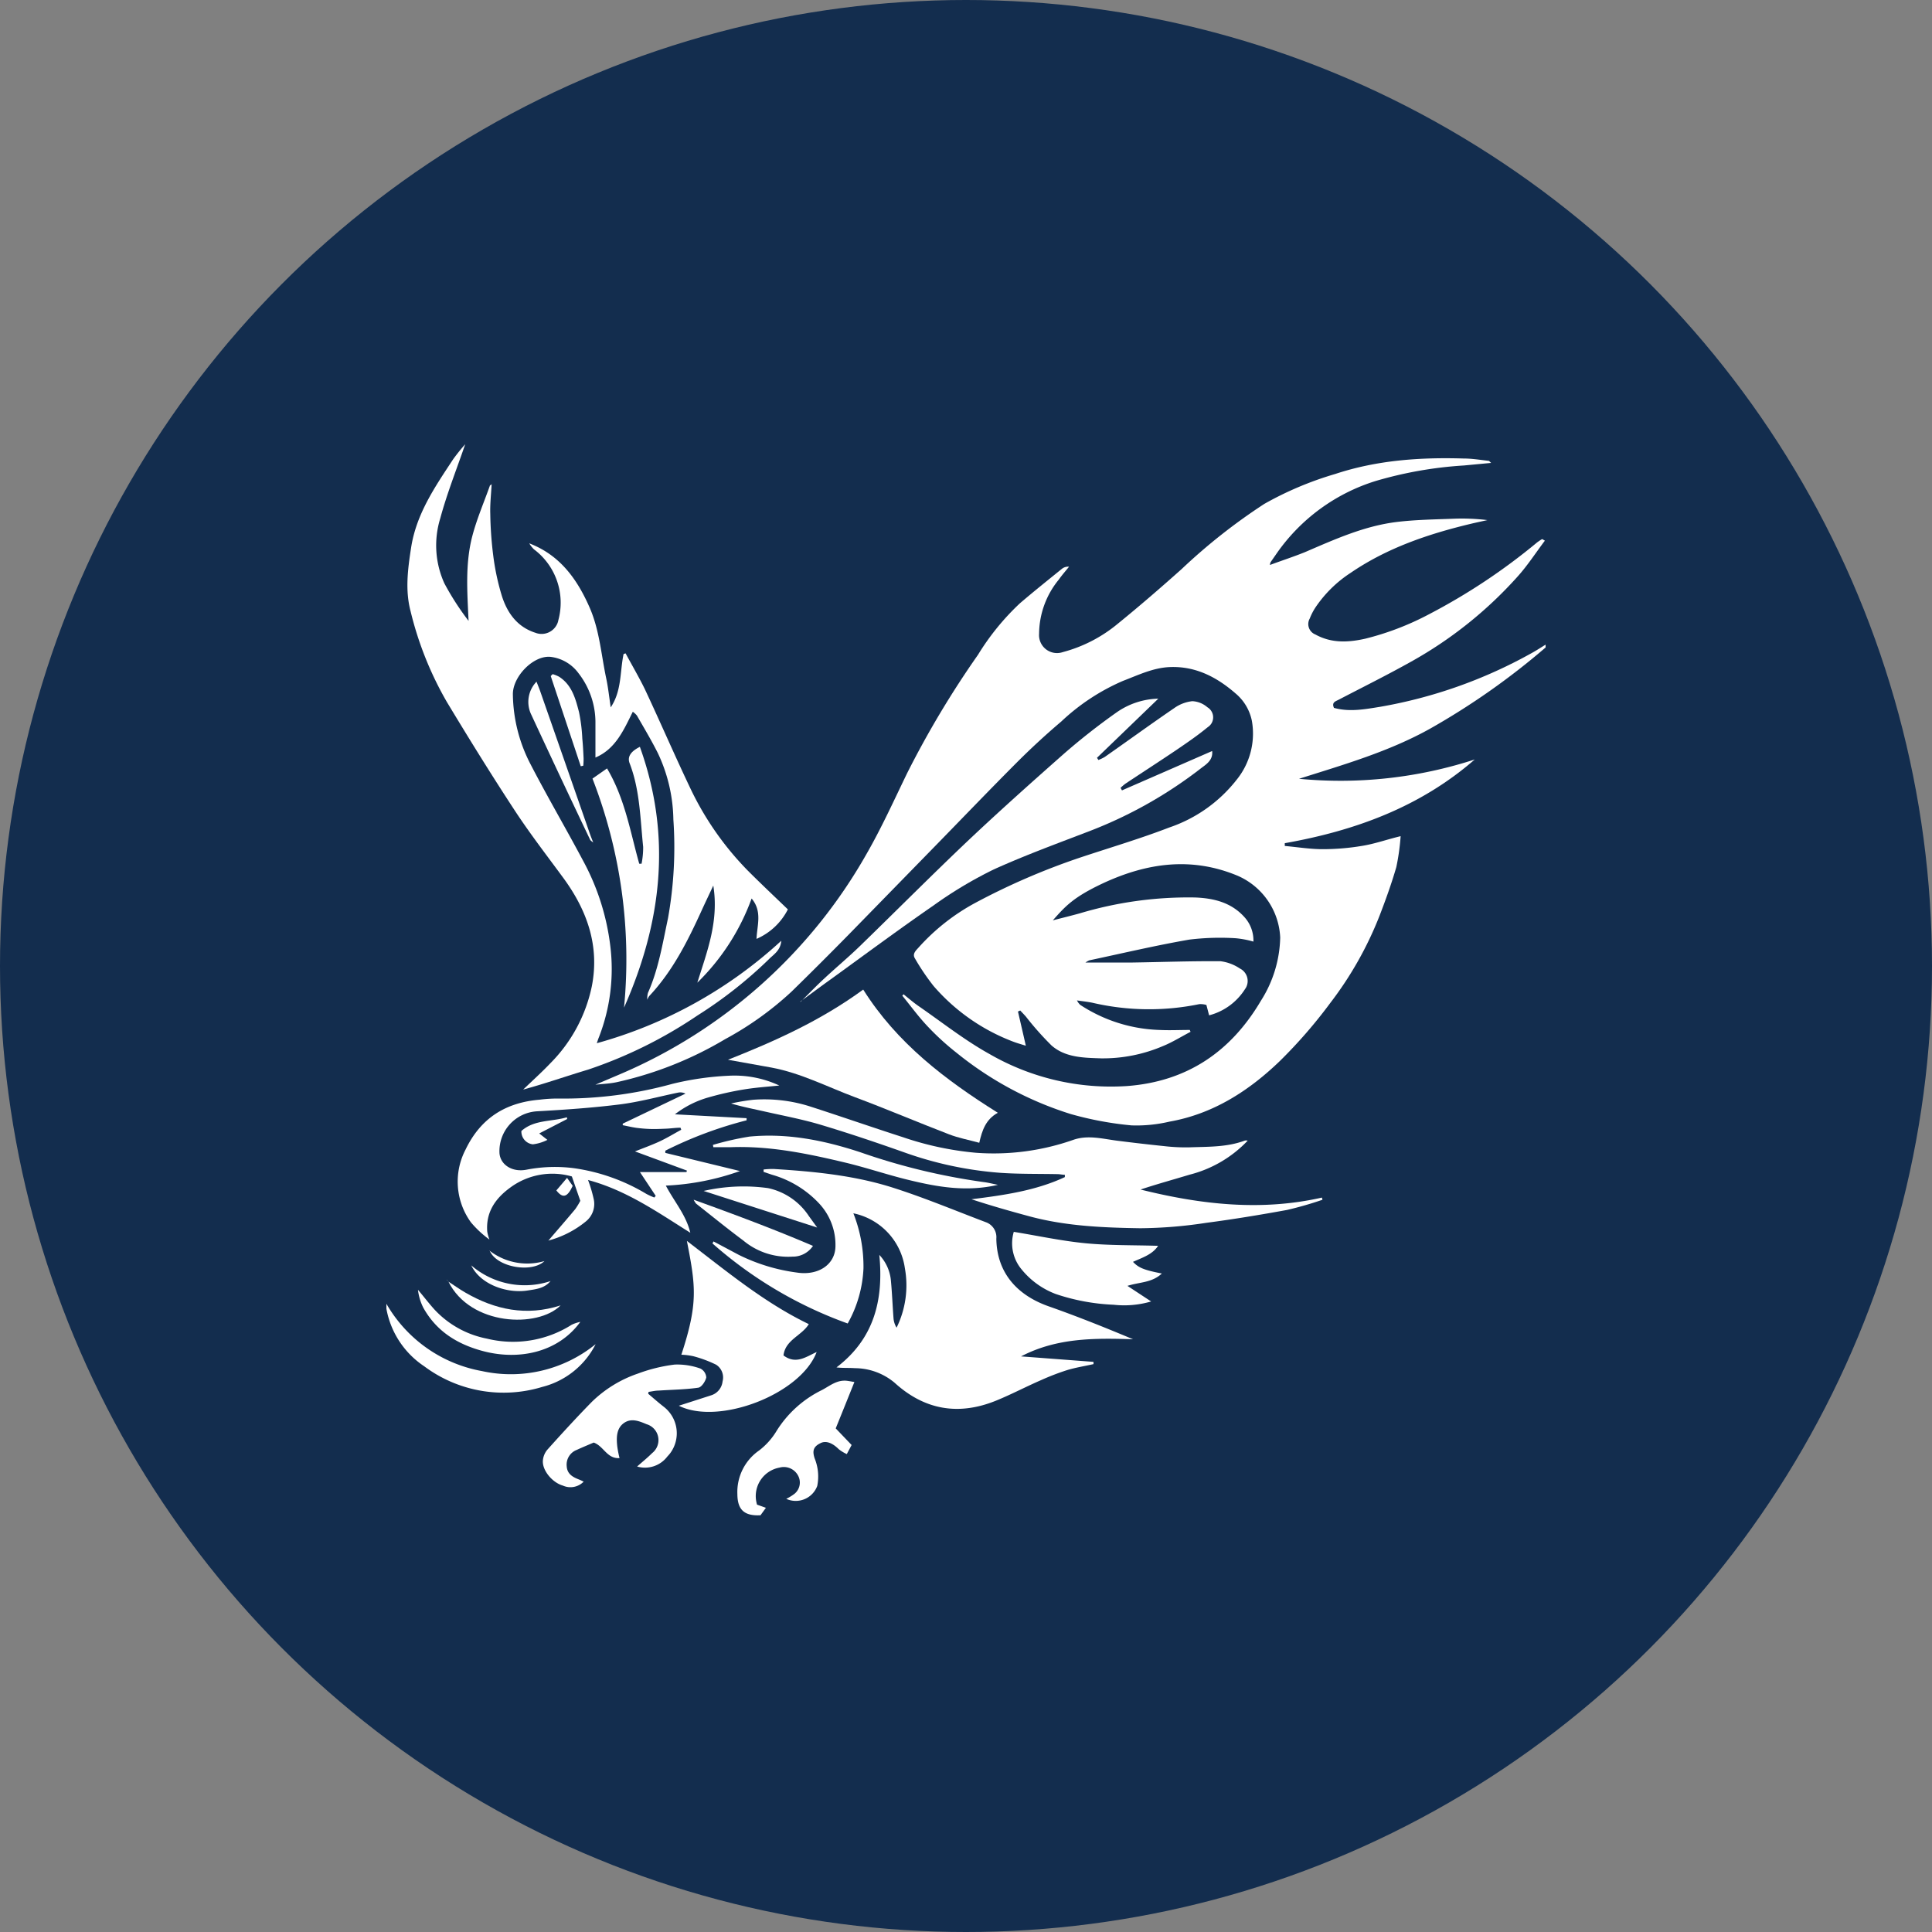 <?xml version='1.0' encoding='utf-8'?>
<svg xmlns="http://www.w3.org/2000/svg" id="Layer_1" data-name="Layer 1" viewBox="0 0 300 300" width="300" height="300"><rect x="0" y="0" width="300" height="300" fill="#808080" stroke="none"/><defs><clipPath id="bz_circular_clip"><circle cx="150.0" cy="150.0" r="150.0" /></clipPath></defs><g clip-path="url(#bz_circular_clip)"><rect x="-1.5" y="-1.5" width="303" height="303" fill="#132d4e" /><path d="M92.41,168.45l3.9-1.66a80,80,0,0,0,38.24-34.18c2.33-4.05,4.27-8.34,6.31-12.55a147.7,147.7,0,0,1,11-18.38,38.53,38.53,0,0,1,6.51-8c2.14-1.83,4.34-3.59,6.53-5.36A1.53,1.53,0,0,1,166,88c-.53.66-1.09,1.29-1.59,2a13.4,13.4,0,0,0-3.06,8.4,2.79,2.79,0,0,0,3.68,2.86,22.27,22.27,0,0,0,8.53-4.4c3.39-2.75,6.68-5.6,9.93-8.5a90.57,90.57,0,0,1,12.84-10.12,52.32,52.32,0,0,1,11-4.64c6.5-2.15,13.19-2.61,20-2.4,1.28,0,2.55.22,3.83.36.08,0,.15.12.38.32l-4.23.4a61.71,61.71,0,0,0-13.67,2.4,29.31,29.31,0,0,0-15.36,11.2l-1,1.44a3,3,0,0,0-.09.41c1.89-.7,3.71-1.29,5.46-2,4.65-2,9.26-4.09,14.34-4.69,2.86-.34,5.75-.38,8.63-.49a32.86,32.86,0,0,1,5.34.21c-.88.2-1.76.38-2.63.59-6.58,1.58-12.94,3.73-18.6,7.6a19.15,19.15,0,0,0-5.45,5.35,9,9,0,0,0-.9,1.74A1.74,1.74,0,0,0,204,98.4a1,1,0,0,0,.21.1c2.49,1.39,5.08,1.28,7.77.68a43.53,43.53,0,0,0,9.92-3.8A94.81,94.81,0,0,0,238.7,84.21c.21-.15.42-.3.64-.43s.19,0,.55.17c-1.41,1.87-2.69,3.86-4.25,5.59a63.9,63.9,0,0,1-16.52,13.2c-3.68,2.06-7.47,3.94-11.21,5.89-.5.27-1.18.41-.77,1.29,2.42.67,4.83.21,7.24-.18a74.18,74.18,0,0,0,23.4-8.3c.76-.41,1.48-.89,2.22-1.34v.44a112,112,0,0,1-17.94,12.61c-6.38,3.56-13.4,5.58-20.35,7.78a67.33,67.33,0,0,0,27.29-3c-8.49,7.39-18.6,11.07-29.5,13l0,.43c2,.18,3.92.5,5.87.5a36.9,36.9,0,0,0,6.12-.51c2-.32,3.87-1,6-1.51a35.09,35.09,0,0,1-.67,4.8c-.74,2.56-1.65,5.08-2.61,7.57a55.45,55.45,0,0,1-7.66,13.55,76.38,76.38,0,0,1-7.82,9c-4.83,4.65-10.38,8.22-17.15,9.41a22.34,22.34,0,0,1-5.87.58,52,52,0,0,1-9.44-1.76,53.41,53.41,0,0,1-17.72-9.5,40.63,40.63,0,0,1-4.54-4.15c-1.4-1.48-2.61-3.15-3.9-4.73l.19-.22c.76.61,1.5,1.25,2.3,1.81,3.67,2.53,7.2,5.34,11.09,7.49a37.7,37.7,0,0,0,21.33,4.95c9.27-.7,16.09-5.3,20.77-13.24a19,19,0,0,0,3-9.82,11,11,0,0,0-6.6-9.59c-7.19-3-14.11-2-20.93,1.17-4.66,2.19-5.86,3.6-7.78,5.75,1.52-.39,2.86-.72,4.2-1.09a58.76,58.76,0,0,1,17.87-2.46c2.88.11,5.59.75,7.64,3a5.39,5.39,0,0,1,1.44,3.85,14.89,14.89,0,0,0-2.74-.52,39.38,39.38,0,0,0-7.2.21c-5.21.9-10.36,2.12-15.54,3.22a3.56,3.56,0,0,0-.6.34c2.65,0,5,0,7.35,0,4.55-.07,9.09-.24,13.63-.2a6.94,6.94,0,0,1,3,1.13,2.16,2.16,0,0,1,1,2.86,1.81,1.81,0,0,1-.2.33,9.39,9.39,0,0,1-5.58,4.08l-.42-1.61a3.33,3.33,0,0,0-1.09-.13,38.75,38.75,0,0,1-16.64-.22c-.79-.16-1.6-.24-2.4-.36-.11,0-.23,0-.05,0l.08,0a2.4,2.4,0,0,0,.5.69,23.72,23.72,0,0,0,12.29,3.9c1.57.08,3.15,0,4.73,0l.12.29c-1.43.74-2.8,1.61-4.28,2.21a23.7,23.7,0,0,1-9.61,1.91c-2.65-.09-5.54-.1-7.7-2a46.46,46.46,0,0,1-4-4.51c-.28-.31-.57-.61-.86-.92l-.35.16c.39,1.7.79,3.4,1.22,5.31-.73-.23-1.43-.42-2.11-.69a30.7,30.7,0,0,1-12.21-8.58,35.16,35.16,0,0,1-2.89-4.27c-.46-.72.13-1.23.57-1.72a32.49,32.49,0,0,1,8.77-6.91,106.48,106.48,0,0,1,16.31-7.05c4.62-1.54,9.3-2.92,13.84-4.67A22.41,22.41,0,0,0,192,121.11a11.39,11.39,0,0,0,2.39-9.18,7.47,7.47,0,0,0-2.54-4.26c-2.91-2.53-6.17-4.23-10.14-4.09-2.62.09-4.95,1.24-7.34,2.15a32.93,32.93,0,0,0-9.58,6.31c-2.36,2-4.67,4.13-6.87,6.33-4.36,4.37-8.63,8.83-12.94,13.24l-13.24,13.56q-4.36,4.44-8.81,8.79a49.93,49.93,0,0,1-10.33,7.4,56.78,56.78,0,0,1-16.88,6.69c-1.06.22-2.16.26-3.25.38Z" fill="#fff" /><path d="M72.23,69c-1.31,3.83-2.82,7.61-3.87,11.5A14.26,14.26,0,0,0,69,90.58a42,42,0,0,0,3.76,5.83c-.2-4.43-.54-8.81.56-13.09.69-2.67,1.8-5.24,2.73-7.85,0-.11.19-.18.29-.27l0,0c-.08,1.53-.26,3.06-.21,4.59a57.54,57.54,0,0,0,.47,6.56,37.29,37.29,0,0,0,1.33,6.19c.84,2.64,2.39,4.81,5.19,5.71a2.66,2.66,0,0,0,3.45-1.49,2.42,2.42,0,0,0,.13-.46,10.35,10.35,0,0,0-3.79-11,4.68,4.68,0,0,1-.73-.93l0,0c4.77,1.82,7.45,5.56,9.39,10,1.53,3.51,1.78,7.29,2.57,11,.3,1.42.45,2.87.69,4.47,1.73-2.56,1.42-5.55,2-8.28l.31-.11c1,1.86,2.07,3.68,3,5.58,2.38,5.07,4.6,10.22,7,15.26a47,47,0,0,0,9,12.92c2,2,4.12,4,6.2,6a9.84,9.84,0,0,1-4.87,4.58c.09-2.13.92-4.27-.76-6.27a34.92,34.92,0,0,1-8.43,13.07c1.5-4.81,3.38-9.54,2.48-15.08-.68,1.46-1.25,2.64-1.79,3.83-2.18,4.78-4.51,9.45-8.16,13.33a2.23,2.23,0,0,0-.3.57l0,0a3.47,3.47,0,0,1,.1-1.06c1.65-3.71,2.28-7.69,3.12-11.61a62.55,62.55,0,0,0,.83-15.33,24.9,24.9,0,0,0-2.4-10.28c-1-2-2.15-3.91-3.26-5.85a3.28,3.28,0,0,0-.64-.59c-1.42,2.85-2.67,5.78-5.8,7.11,0-1.8,0-3.54,0-5.28a12.43,12.43,0,0,0-2.65-7.84A6.3,6.3,0,0,0,85.52,102c-2.68-.29-5.93,3.06-5.88,5.84a24.07,24.07,0,0,0,2.71,10.77c2.62,5.07,5.51,10,8.17,15a37,37,0,0,1,4.25,13.31A29.18,29.18,0,0,1,93,161.06c-.11.26-.19.52-.33.93a69.66,69.66,0,0,0,28.65-15.91c-.13,1.58-1.26,2.16-2,2.94a67.35,67.35,0,0,1-11,8.65,70,70,0,0,1-17,8.42c-3.34,1-6.67,2.17-10.08,3.1,1.42-1.37,2.89-2.69,4.25-4.12a23.77,23.77,0,0,0,6.41-11.93c1.23-6.3-.75-11.82-4.46-16.86-2.6-3.54-5.28-7-7.68-10.69-3.57-5.45-7-11-10.36-16.57a52.9,52.9,0,0,1-5.65-14.13c-.85-3.22-.43-6.52.08-9.81.8-5.26,3.71-9.48,6.53-13.76A29.44,29.44,0,0,1,72.22,69Z" fill="#fff" /><path d="M136.54,194.86a6.67,6.67,0,0,1,1.81,4.11c.18,1.93.25,3.87.4,5.8a3.28,3.28,0,0,0,.47,1.39,14.9,14.9,0,0,0,1.29-9.22,10.15,10.15,0,0,0-8-8.54,22.49,22.49,0,0,1,1.57,8.54,19.15,19.15,0,0,1-2.45,8.57,64.7,64.7,0,0,1-21-12.43l.17-.31,3.93,2.09a28.6,28.6,0,0,0,9,2.74c3.33.52,6-1.24,6-4.14a9.41,9.41,0,0,0-2.54-6.59,16,16,0,0,0-7.32-4.46l-1.3-.44,0-.37a12.16,12.16,0,0,1,1.6-.08c6.28.39,12.56,1,18.57,2.93,4.91,1.57,9.67,3.57,14.49,5.39a2.47,2.47,0,0,1,1.48,2.5c.08,5.37,3.3,8.81,8.14,10.51,4.41,1.55,8.75,3.29,13.09,5.11-5.94-.19-11.82-.25-17.39,2.66l11.25.85,0,.35c-1.38.31-2.78.53-4.13.94a37.77,37.77,0,0,0-4,1.54c-2.31,1-4.56,2.19-6.9,3.15-5.85,2.41-11.18,1.53-15.87-2.75a9.66,9.66,0,0,0-6.15-2.25c-.93-.07-1.87,0-2.86-.12C135.65,207.94,137.24,202,136.54,194.86Z" fill="#fff" /><path d="M124.33,155.55c1.24-1.23,2.45-2.49,3.73-3.67,1.77-1.65,3.63-3.2,5.37-4.88,5.62-5.45,11.13-11,16.81-16.39,4.92-4.65,10-9.18,15.06-13.65a101.59,101.59,0,0,1,8.2-6.42,11.72,11.72,0,0,1,6.36-2.05l-9.52,9.18.22.34a6.15,6.15,0,0,0,1-.48c3.6-2.52,7.15-5.1,10.78-7.58a5.94,5.94,0,0,1,2.8-1.07,3.83,3.83,0,0,1,2.34.94,1.82,1.82,0,0,1,.64,2.5,1.88,1.88,0,0,1-.59.6c-1.55,1.28-3.22,2.42-4.88,3.55-2.61,1.76-5.26,3.47-7.88,5.21a6.88,6.88,0,0,0-.77.66l.22.39,14-6.11c.16,1.33-.81,2-1.59,2.57A67.87,67.87,0,0,1,169.32,129c-5,1.92-10.09,3.78-15,6a64.48,64.48,0,0,0-9.32,5.57c-5.42,3.74-10.71,7.67-16.05,11.53-1.57,1.13-3.13,2.29-4.69,3.43Z" fill="#fff" /><path d="M193.73,177.13a18.79,18.79,0,0,1-9,5.27c-2.54.77-5.1,1.47-7.63,2.31,9.32,2.32,18.67,3.4,28.17,1.25l.08.34a55.61,55.61,0,0,1-5.5,1.58c-4.16.76-8.35,1.45-12.54,2a70.65,70.65,0,0,1-10.27.84c-5.77-.09-11.56-.33-17.19-1.85-3-.81-6-1.66-9-2.65,5-.63,9.93-1.31,14.5-3.44l0-.36c-.37,0-.74-.09-1.1-.1-3-.06-6,0-9-.21a56.79,56.79,0,0,1-14.95-3.21c-4.24-1.5-8.51-2.94-12.81-4.23-2.83-.85-5.75-1.4-8.64-2.05-1.76-.4-3.53-.74-5.33-1.27a31.22,31.22,0,0,1,3.46-.58,23.38,23.38,0,0,1,8.68,1c4.88,1.57,9.72,3.26,14.6,4.83A48.25,48.25,0,0,0,151.53,179,37.31,37.31,0,0,0,166.65,177c2.28-.8,4.56-.16,6.84.13s4.86.59,7.29.84a29.05,29.05,0,0,0,3.84.19c2.91-.11,5.86,0,8.67-1.05a1,1,0,0,1,.42,0Z" fill="#fff" /><path d="M85.11,192.69c1.4-1.64,2.82-3.26,4.2-4.92a10.43,10.43,0,0,0,.8-1.31l-1.31-3.78a11,11,0,0,0-9.56,1.72c-2.31,1.68-3.82,3.82-3.58,6.85a6.6,6.6,0,0,0,.34,1.23l0,0a16.28,16.28,0,0,1-2.87-2.67,10.76,10.76,0,0,1-.84-11.3c2.35-4.89,6.21-7.3,11.48-7.75a22.44,22.44,0,0,1,2.84-.18,63.4,63.4,0,0,0,17.8-2.28,45.36,45.36,0,0,1,8.76-1.26,16.42,16.42,0,0,1,7.84,1.52c-1.84.19-3.69.31-5.5.61a48.21,48.21,0,0,0-5.45,1.22,15.33,15.33,0,0,0-5.26,2.64l11.13.6,0,.33a62.25,62.25,0,0,0-12.62,4.72l0,.34,11.59,2.82a39.38,39.38,0,0,1-11.51,2.26c1.32,2.51,3.16,4.59,3.8,7.32-5-3.13-9.87-6.58-15.88-8.19a21.57,21.57,0,0,1,.86,2.87A3.48,3.48,0,0,1,91,189.64a15.43,15.43,0,0,1-5.87,3Zm13.49-13.9c1.42-.56,2.63-1,3.78-1.53s2.27-1.22,3.4-1.83l-.11-.32c-.75,0-1.49.12-2.24.15s-1.55.07-2.32.05a22.07,22.07,0,0,1-2.29-.18c-.71-.1-1.41-.27-2.12-.41l0-.24,9.74-4.66a1.73,1.73,0,0,0-1.14-.16c-3,.62-6,1.45-9.11,1.84-4.23.53-8.5.82-12.77,1.06a6.2,6.2,0,0,0-5.86,6.52c.15,1.8,2,3,4.24,2.54a23.1,23.1,0,0,1,7.28-.23,29.92,29.92,0,0,1,11.29,4,11.33,11.33,0,0,0,1.23.56l.22-.26L99.37,182h7.22l.08-.23Z" fill="#fff" /><path d="M152.06,177.45c-1.69-.46-3.24-.75-4.69-1.31-4.88-1.88-9.69-3.93-14.59-5.76-4.31-1.61-8.43-3.76-13-4.61-2.17-.4-4.34-.78-6.74-1.21,7.37-2.92,14.43-6.1,21-10.9,5.21,8.29,12.71,14,20.9,19.13C153.08,173.82,152.51,175.47,152.06,177.45Z" fill="#fff" /><path d="M106.66,192.69c6.23,4.76,12.06,9.61,18.93,12.92-1.09,1.8-3.64,2.42-3.93,4.86,1.92,1.44,3.48.23,5.15-.53-2.5,6.6-15.25,11.43-21.4,8.34l5-1.61a2.55,2.55,0,0,0,1.79-2.16,2.36,2.36,0,0,0-1-2.6,19,19,0,0,0-3.55-1.32,10.51,10.51,0,0,0-1.85-.23C108.41,202.38,108.05,199.8,106.66,192.69Z" fill="#fff" /><path d="M92.19,224c-.89.38-1.77.74-2.63,1.14A2.44,2.44,0,0,0,88,227.69c.07,1.13.85,1.63,1.79,2a8.3,8.3,0,0,1,.84.38,2.87,2.87,0,0,1-3.23.61c-1.65-.47-3.23-2.38-3.1-3.9A3,3,0,0,1,85,225.1c2.25-2.51,4.53-5,6.89-7.41a19,19,0,0,1,7.16-4.4,25,25,0,0,1,5.71-1.4,10.65,10.65,0,0,1,4,.62,1.67,1.67,0,0,1,.91,1.38c-.14.62-.73,1.51-1.24,1.59-2,.29-4.12.31-6.18.45-.51,0-1,.13-1.54.2l-.06.29c.79.67,1.57,1.36,2.39,2a5.2,5.2,0,0,1,1,7.27,6,6,0,0,1-.41.47,4.35,4.35,0,0,1-4.7,1.56c.84-.74,1.62-1.37,2.33-2.08a2.57,2.57,0,0,0-.86-4.49c-1.16-.49-2.4-1-3.55-.16s-1.15,2.29-1,3.62a16.79,16.79,0,0,0,.35,1.8C94.25,226.55,93.75,224.55,92.19,224Z" fill="#fff" /><path d="M179.83,193.45c-.88,1.35-2.44,1.83-3.9,2.49.88.93,1.71,1.27,4.48,1.81-1.55,1.46-3.45,1.31-5.34,1.92l3.68,2.42a14.86,14.86,0,0,1-5.82.51,32.16,32.16,0,0,1-9-1.67,12.51,12.51,0,0,1-5.29-3.81,6.3,6.3,0,0,1-1.22-5.84c3.73.61,7.41,1.41,11.13,1.77S176,193.33,179.83,193.45Z" fill="#fff" /><path d="M92,120.9l2.26-1.58c2.8,4.72,3.61,9.87,5,14.8l.36,0a12.78,12.78,0,0,0,.25-2.62c-.46-4.37-.49-8.82-2.11-13-.37-1,.19-1.83,1.6-2.53,5,13.89,3.39,27.29-2.46,40.49A77.48,77.48,0,0,0,92,120.9Z" fill="#fff" /><path d="M132.67,214.6c-1,2.5-1.95,4.86-2.9,7.2l2.47,2.58-.75,1.41a5.88,5.88,0,0,1-1.25-.76c-1-1-2-1.35-2.81-.95-1.13.54-1.32,1.2-.93,2.38a7.47,7.47,0,0,1,.4,4.28,3.56,3.56,0,0,1-4.81,2,7.57,7.57,0,0,0,1.3-.8,2.26,2.26,0,0,0,.49-2.89,2.5,2.5,0,0,0-2.84-1.16,4.49,4.49,0,0,0-3.61,5.24,4.7,4.7,0,0,0,.12.51l1.38.49-.84,1.16c-2.53.13-3.57-.86-3.59-3.27a7.84,7.84,0,0,1,3.36-6.78,10.87,10.87,0,0,0,2.74-3.07,17.2,17.2,0,0,1,7-6.31c1.24-.64,2.38-1.67,4-1.44C131.89,214.46,132.2,214.52,132.67,214.6Z" fill="#fff" /><path d="M92.49,208.72a12.79,12.79,0,0,1-8.29,6.64,20.58,20.58,0,0,1-18.32-3.2A13.63,13.63,0,0,1,60,203.22c0-.25,0-.51,0-.77A21.5,21.5,0,0,0,74.84,212.9,20.88,20.88,0,0,0,92.49,208.72Z" fill="#fff" /><path d="M110.7,177.78a46,46,0,0,1,5.67-1.29c5.92-.57,11.63.59,17.22,2.43a99.12,99.12,0,0,0,19.14,4.63c.67.08,1.32.25,2.23.43-4.89,1.14-9.41.33-13.88-.76-3.34-.81-6.6-1.93-9.94-2.72-5.83-1.39-11.7-2.6-17.76-2.36-.87,0-1.74,0-2.61,0Z" fill="#fff" /><path d="M107.71,186.29c6.36,2.3,12.44,4.56,18.53,7.17a3.76,3.76,0,0,1-3.2,1.67,10.86,10.86,0,0,1-7.63-2.51c-2.49-1.85-4.89-3.81-7.33-5.73A3.13,3.13,0,0,1,107.71,186.29Z" fill="#fff" /><path d="M90.12,205.25c-3.51,4.84-9.74,6.07-15.4,4.47-3.85-1.08-7-3.07-9-6.68a8.31,8.31,0,0,1-.82-2.76c.86,1,1.68,2.09,2.57,3.07a15,15,0,0,0,8.13,4.51,17,17,0,0,0,13.15-2.14,5.39,5.39,0,0,1,1.37-.46Z" fill="#fff" /><path d="M92.14,130.84c-.18-.16-.43-.28-.52-.48Q87,120.68,82.51,111a4.52,4.52,0,0,1,.8-5.15c.21.55.4,1,.56,1.45q3.9,11.17,7.79,22.35c.15.41.31.81.47,1.21Z" fill="#fff" /><path d="M109.26,184.93a27.77,27.77,0,0,1,10-.44,10.13,10.13,0,0,1,6.36,4.37l1.27,1.75Z" fill="#fff" /><path d="M85.81,104.68a5.09,5.09,0,0,1,1,.4c2,1.28,2.56,3.42,3.1,5.5a25.79,25.79,0,0,1,.51,4.11c.1,1,.15,2,.2,3.06a11.06,11.06,0,0,1-.05,1.15l-.39.08-4.66-14Z" fill="#fff" /><path d="M69.61,199c.88.57,1.73,1.18,2.63,1.7,4.62,2.68,9.49,3.72,14.81,2-3.54,3.56-14,3.19-17.42-3.69Z" fill="#fff" /><path d="M85.5,198.9c-.92,1.16-2.3,1.29-3.6,1.49-3.09.48-7.27-.87-8.72-3.9a12.71,12.71,0,0,0,12.35,2.42Z" fill="#fff" /><path d="M76,194.19a9.56,9.56,0,0,0,8.54,1.63c-1.92,1.88-7.39,1-8.5-1.61Z" fill="#fff" /><path d="M86.39,184.85l1.66-1.95.88,1.24C88.11,185.91,87.4,186.14,86.39,184.85Z" fill="#fff" /><path d="M76.33,75.2v-.08c.06-.11,0,0,0,.06Z" fill="#fff" /><path d="M82.15,84.3l-.07,0c-.1,0,0,0,0,0Z" fill="#fff" /><path d="M85.53,198.91h0Z" fill="#fff" /><path d="M92.13,130.85c0,.11,0,.21,0,0-.08.18,0,.08,0,0Z" fill="#fff" /><path d="M124.29,155.57v-.06l0,0Z" fill="#fff" /><path d="M92.42,168.43l0,.06,0,0Z" fill="#fff" /><path d="M100.46,155.15v-.07l0,0Z" fill="#fff" /><path d="M193.71,177.17l0-.08,0,0Z" fill="#fff" /><path d="M76,192.48l-.07,0h0Z" fill="#fff" /><path d="M85.13,192.66l0,0Z" fill="#fff" /><path d="M76.08,194.21l-.08,0a.1.1,0,0,0,0-.05Z" fill="#fff" /><polygon points="69.41 198.73 69.35 198.7 69.38 198.76 69.41 198.73" fill="#fff" /><path d="M69.38,198.76l.24.27v0c-.07-.09-.14-.19-.22-.28Z" fill="#fff" /><path d="M90.12,205.26s0-.09,0-.06,0,0,0,.05Z" fill="#fff" /><path d="M79,64.77l0-.07,0,0Z" fill="#fff" /><path d="M167.43,155.36l-.08,0c-.18,0-.06,0,.05,0Z" fill="#fff" /><path d="M88.07,173.76,83.73,176,85,177a6.7,6.7,0,0,1-2.26.69,2,2,0,0,1-1.78-2.07c2-1.79,4.7-1.42,7.06-2.13Z" fill="#fff" /></g></svg>